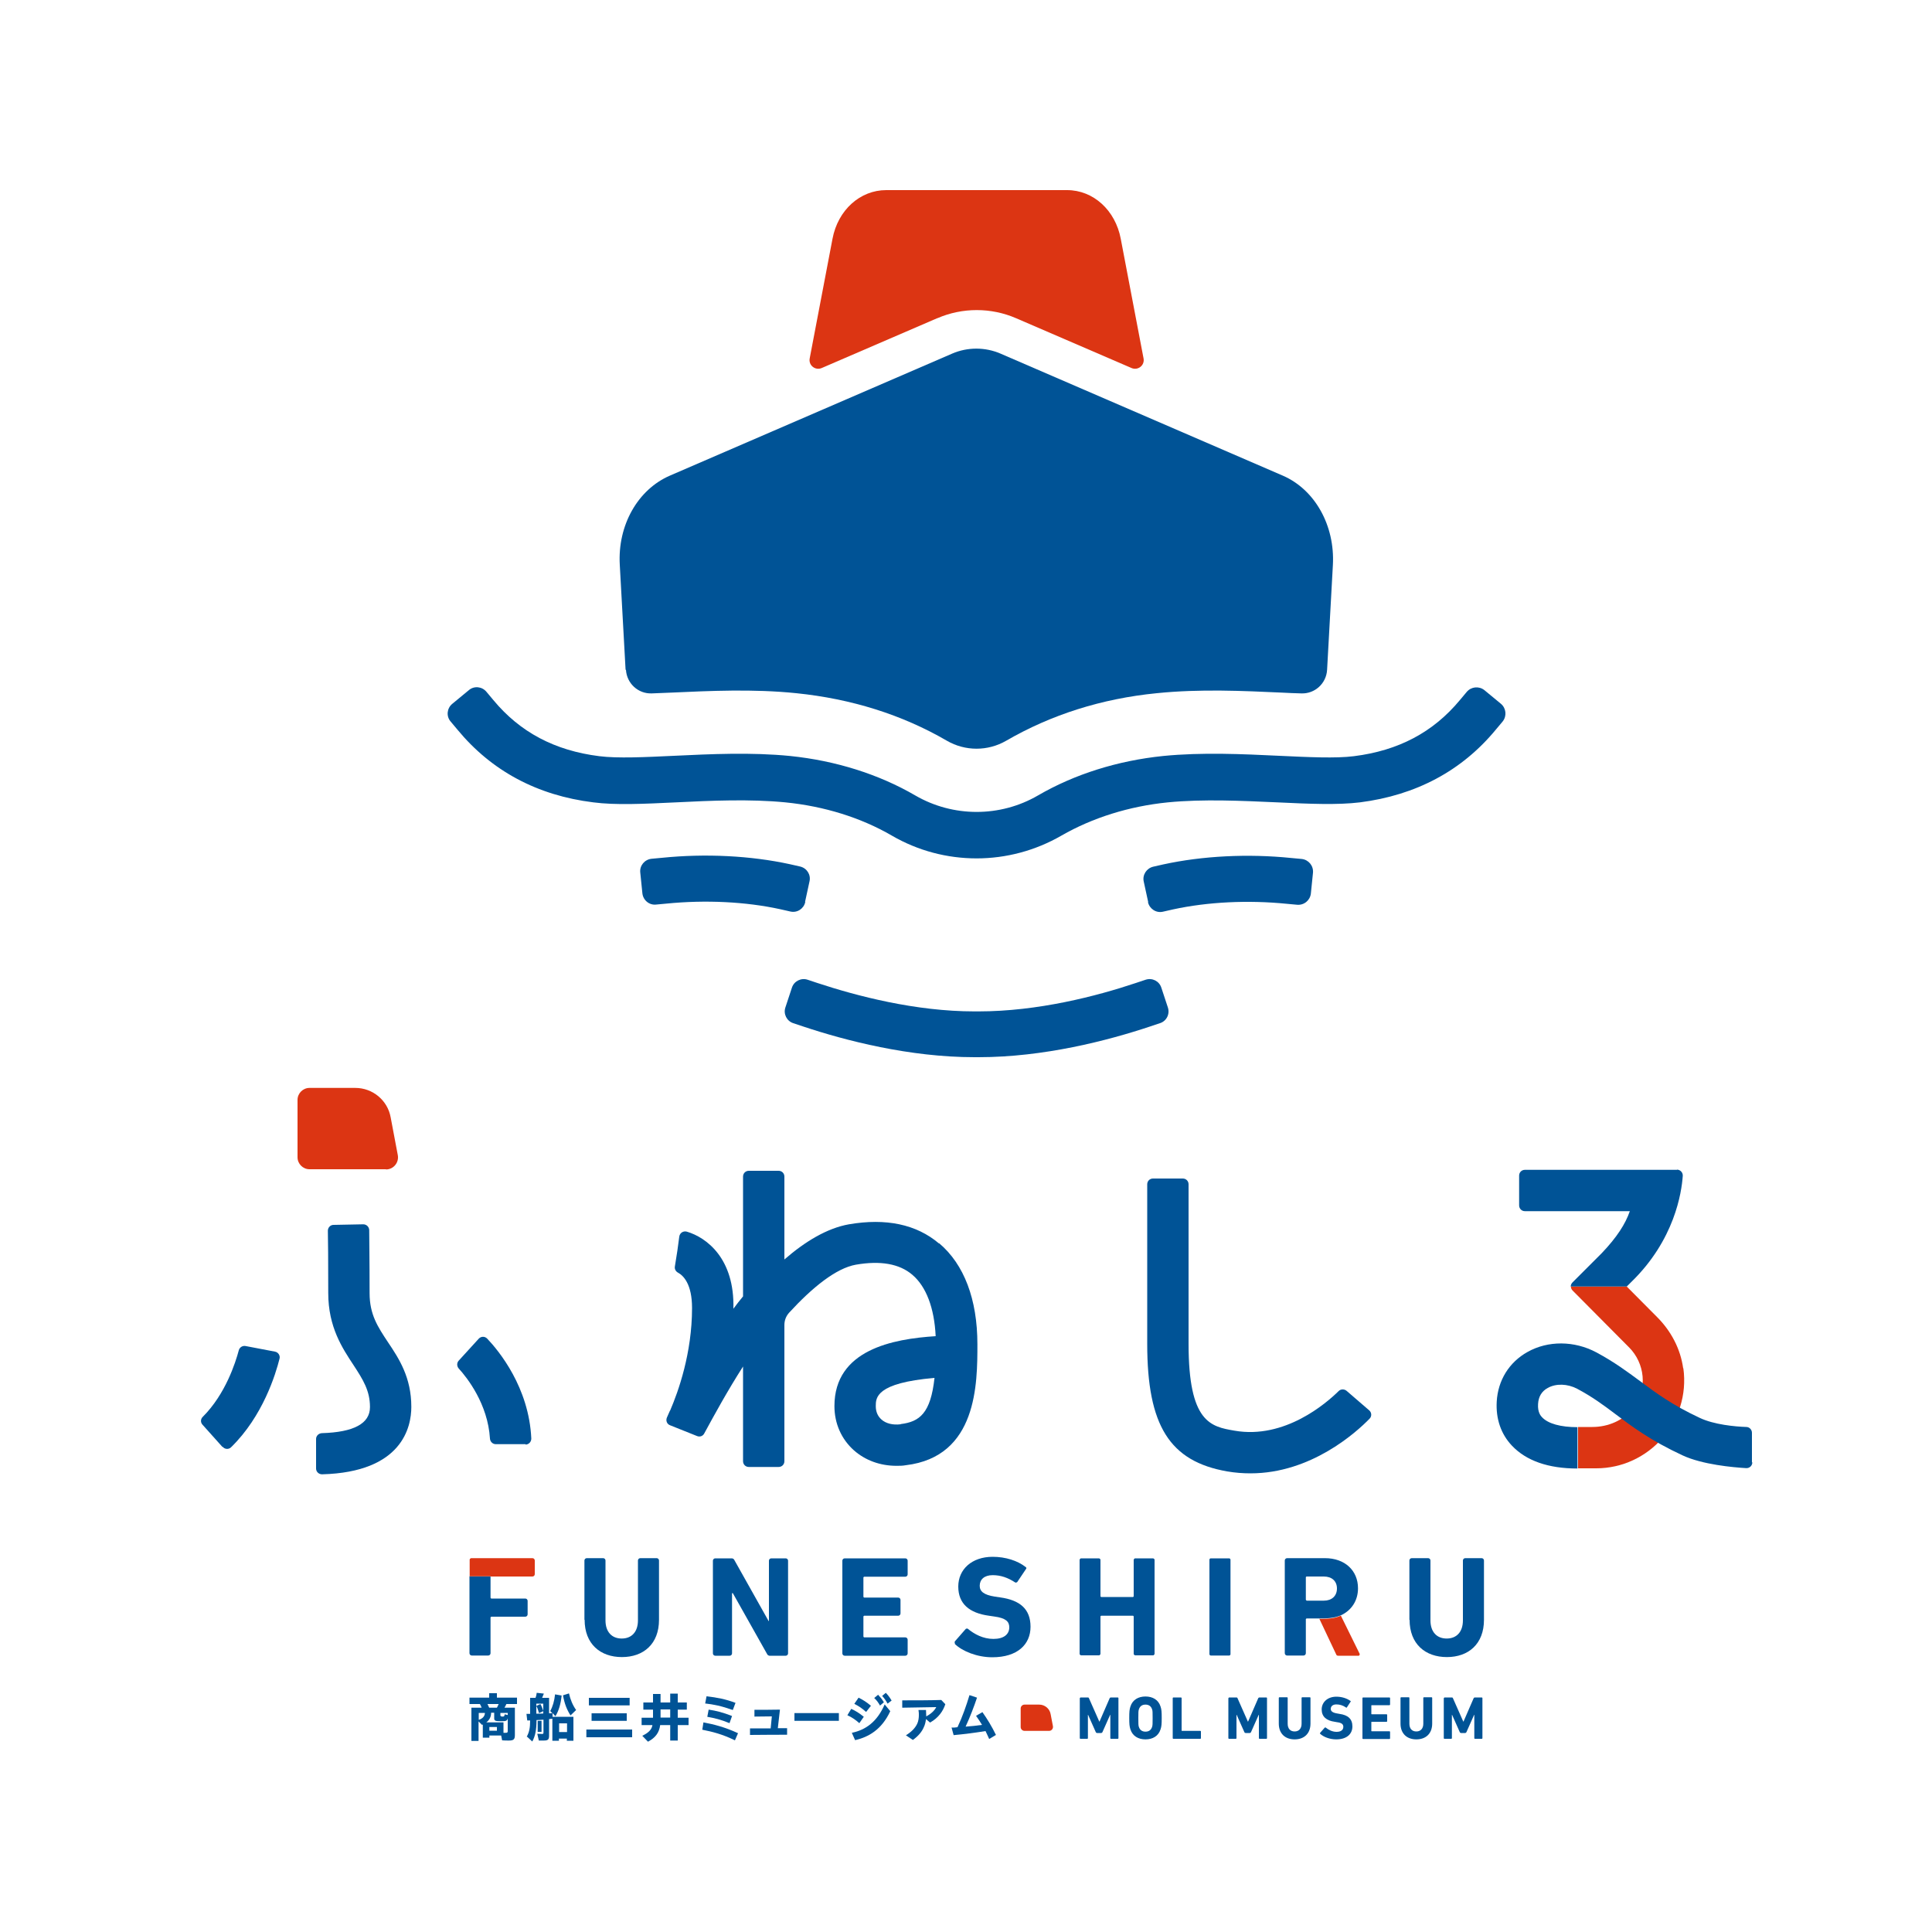 <svg xmlns="http://www.w3.org/2000/svg" id="logoSquare" viewBox="0 0 100 100" width="100" height="100"><defs><style>.cls-1 { fill: #005396; } .cls-2 { fill: #dc3513; } .cls-3 { fill: #005396; }</style></defs><path class="cls-2" d="M48.52,16.47c1.29-.56,2.78-.56,4.07,0l5.98,2.58c.33.14.69-.14.62-.5l-1.18-6.19c-.28-1.48-1.42-2.52-2.78-2.52h-9.36c-1.35,0-2.5,1.03-2.78,2.52l-1.18,6.19c-.07.36.29.64.62.5l5.98-2.58Z"/><path class="cls-1" d="M32.4,34.67c.04.7.63,1.25,1.34,1.22.33-.01.66-.03.99-.04,1.99-.09,4.25-.2,6.49.03,2.84.29,5.47,1.11,7.79,2.46.95.55,2.12.55,3.07,0,2.33-1.35,4.95-2.18,7.79-2.46,2.25-.23,4.5-.12,6.49-.03.33.02.67.03.99.04.7.03,1.3-.51,1.34-1.22l.3-5.43c.11-2.04-.93-3.9-2.59-4.62l-14.62-6.32c-.79-.34-1.7-.34-2.49,0l-14.62,6.32c-1.66.72-2.71,2.57-2.59,4.62l.3,5.43Z"/><path class="cls-3" d="M50.55,44.43c-1.52,0-3.03-.39-4.39-1.18-1.6-.93-3.5-1.52-5.51-1.72-1.83-.18-3.86-.09-5.66,0-1.68.08-3.13.15-4.28,0-2.91-.36-5.27-1.63-7.03-3.76l-.36-.43c-.23-.27-.19-.68.09-.91l.86-.71c.27-.23.68-.19.91.09l.36.43c1.38,1.66,3.17,2.61,5.48,2.9.95.12,2.37.05,3.87-.02,1.88-.09,4.01-.19,6.01.01,2.34.24,4.58.94,6.47,2.04,1.96,1.14,4.4,1.14,6.36,0,1.89-1.1,4.13-1.8,6.47-2.04,2.01-.2,4.13-.1,6.01-.01,1.51.07,2.93.14,3.87.02,2.31-.29,4.1-1.24,5.48-2.9l.36-.43c.23-.27.63-.31.91-.09l.86.71c.27.23.31.63.09.91l-.36.43c-1.76,2.13-4.13,3.39-7.03,3.76-1.15.14-2.6.08-4.28,0-1.8-.08-3.83-.18-5.66,0-2.01.2-3.91.8-5.51,1.72-1.35.78-2.87,1.18-4.39,1.18Z"/><path class="cls-3" d="M50.66,54.72c-.07,0-.15,0-.22,0-3.37,0-6.68-.86-8.87-1.59l-.51-.17c-.34-.11-.52-.48-.41-.81l.34-1.03c.11-.34.48-.52.81-.41l.51.17c2.03.67,5.07,1.47,8.13,1.47h.2c3.08,0,6.12-.79,8.15-1.47l.51-.17c.34-.11.7.07.81.41l.34,1.03c.11.34-.07.7-.41.81l-.51.17c-2.19.73-5.5,1.59-8.88,1.59Z"/><path class="cls-3" d="M41.68,46.69c-.08.35-.42.57-.77.49l-.53-.12c-1.78-.39-3.87-.49-5.88-.29l-.54.05c-.35.04-.67-.22-.71-.58l-.11-1.08c-.04-.35.22-.67.58-.71l.54-.05c2.25-.23,4.6-.11,6.62.33l.53.12c.35.08.57.42.49.77l-.23,1.06Z"/><path class="cls-3" d="M59.43,46.69l-.23-1.06c-.08-.35.15-.69.49-.77l.53-.12c2.02-.44,4.37-.56,6.62-.33l.54.05c.35.04.61.35.58.71l-.11,1.08c-.04.35-.35.61-.71.58l-.54-.05c-2-.2-4.09-.1-5.88.29l-.53.12c-.35.08-.69-.15-.77-.49Z"/><path class="cls-3" d="M48.6,64.36c-1.17-.99-2.74-1.32-4.66-.99-1.13.2-2.27.89-3.34,1.82v-4.29c0-.17-.13-.3-.3-.3h-1.54c-.17,0-.3.13-.3.3v6.2c-.17.21-.34.42-.5.64.07-2.6-1.39-3.69-2.41-3.99-.18-.05-.36.06-.39.25l-.1.74-.13.82c-.02.13.05.25.16.31.28.15.73.59.73,1.83,0,2.34-.71,4.32-1.13,5.3,0,0-.01.02-.02.03h0c-.06.13-.11.25-.15.34-.07.16,0,.34.16.4l1.4.56c.15.06.31,0,.38-.15h0c.51-.94,1.21-2.22,2-3.45v4.9c0,.17.13.3.3.3h1.54c.17,0,.3-.13.3-.3v-7.05c0-.23.08-.45.24-.63,1.21-1.32,2.44-2.31,3.46-2.49,1.27-.22,2.25-.05,2.92.52.72.61,1.14,1.72,1.21,3.18-2.21.14-5.24.7-5.24,3.62,0,.9.36,1.71,1.01,2.29.59.52,1.36.8,2.2.8.16,0,.32,0,.48-.03,3.71-.44,3.71-4.23,3.71-6.26,0-2.33-.69-4.14-1.98-5.23ZM46.62,73.72c-.41.05-.77-.04-1-.25-.19-.17-.29-.4-.29-.69,0-.43,0-1.2,3.04-1.46-.2,1.83-.77,2.27-1.75,2.39Z"/><path class="cls-3" d="M64.72,76.26c-.39,0-.79-.03-1.2-.1-2.98-.52-4.14-2.37-4.14-6.6v-8.26c0-.17.13-.3.3-.3h1.54c.17,0,.3.13.3.3v8.26c0,4.07,1.15,4.28,2.37,4.49,2.61.46,4.77-1.43,5.4-2.05.11-.11.29-.11.41-.01l1.17,1.01c.13.11.14.31.02.43-.7.72-3.04,2.83-6.16,2.83Z"/><path class="cls-3" d="M16.36,76.02v-1.54c0-.16.13-.29.3-.3,1.66-.05,2.49-.5,2.49-1.35s-.36-1.42-.85-2.17c-.58-.88-1.31-1.97-1.31-3.73s-.01-2.77-.02-3.23c0-.16.13-.3.29-.3l1.54-.03c.17,0,.3.13.31.29,0,.46.02,1.49.02,3.27,0,1.11.42,1.74.95,2.54.57.85,1.21,1.82,1.21,3.35,0,1.03-.46,3.38-4.62,3.49-.17,0-.31-.13-.31-.3Z"/><path class="cls-3" d="M11.51,74.89l-1.03-1.15c-.11-.12-.1-.3.02-.41,1.17-1.17,1.69-2.8,1.86-3.44.04-.15.19-.25.35-.22l1.52.29c.17.03.28.2.24.36-.2.8-.86,2.98-2.51,4.59-.12.12-.32.11-.43-.02Z"/><path class="cls-3" d="M27.2,74.75h-1.54c-.16,0-.29-.13-.3-.29-.11-1.79-1.18-3.15-1.62-3.63-.1-.12-.1-.29,0-.4l1.04-1.14c.12-.13.32-.13.44,0,.6.63,2.16,2.52,2.28,5.17,0,.17-.13.31-.3.31Z"/><path class="cls-2" d="M19.98,60.52h-3.96c-.34,0-.62-.28-.62-.62v-2.97c0-.34.28-.62.62-.62h2.37c.9,0,1.67.64,1.83,1.52l.37,1.96c.07.38-.22.74-.61.74Z"/><path class="cls-2" d="M87.12,70.82c-.14-1.01-.63-1.93-1.35-2.65l-1.57-1.58h-2.89c0,.08.03.15.09.21l2.93,2.95c.79.8.98,2.13.21,3.12-.5.65-1.3.99-2.12.99h-.74v2.14h.94c2.71,0,4.89-2.4,4.51-5.18Z"/><path class="cls-3" d="M86.8,60.55h-7.87c-.17,0-.3.13-.3.3v1.54c0,.17.13.3.3.3h5.43c-.23.66-.66,1.34-1.46,2.18l-1.51,1.51c-.06.06-.09.14-.09.21h2.9l.23-.23c2.25-2.18,2.61-4.64,2.67-5.5.01-.17-.13-.32-.3-.32Z"/><path class="cls-3" d="M90.7,75.69c0,.17-.14.31-.32.3-.67-.04-2.26-.18-3.29-.66-1.66-.77-2.63-1.5-3.48-2.14-.61-.46-1.19-.89-1.98-1.31-.5-.26-1.09-.28-1.52-.04-.31.17-.48.45-.5.83-.03.44.15.63.21.69.31.33.96.51,1.83.51v2.14c-1.51,0-2.65-.4-3.39-1.18-.57-.6-.84-1.39-.79-2.28.06-1.1.64-2.04,1.59-2.57,1.06-.6,2.43-.59,3.57.02.93.5,1.6,1,2.25,1.48.85.63,1.65,1.23,3.1,1.91.74.35,1.82.45,2.41.47.16,0,.29.14.29.3v1.53Z"/><path class="cls-3" d="M72.95,83.84v-3.07c0-.06.05-.12.12-.12h.85c.06,0,.12.05.12.12v3.1c0,.6.33.94.84.94s.84-.34.84-.94v-3.1c0-.06.05-.12.12-.12h.85c.06,0,.12.05.12.12v3.07c0,1.25-.8,1.93-1.92,1.93s-1.93-.68-1.93-1.93Z"/><rect class="cls-3" x="62.6" y="80.66" width="1.09" height="5.03" rx=".07" ry=".07"/><path class="cls-3" d="M55.88,80.73s.03-.07.07-.07h.94s.07.03.07.07v1.89s.01.04.04.04h1.64s.04-.01.04-.04v-1.89s.03-.07.07-.07h.94s.07.03.07.07v4.88s-.03.07-.07.07h-.94s-.07-.03-.07-.07v-1.94s-.01-.04-.04-.04h-1.64s-.04.01-.04.04v1.94s-.03.07-.07.07h-.94s-.07-.03-.07-.07v-4.88Z"/><path class="cls-3" d="M49.43,85.08s-.04-.08,0-.13l.56-.64s.07-.04.11,0c.33.27.78.52,1.32.52s.82-.24.82-.6c0-.3-.18-.48-.78-.56l-.27-.04c-1.02-.14-1.59-.62-1.59-1.51s.7-1.54,1.78-1.54c.67,0,1.29.2,1.71.53.04.03.05.06.01.11l-.45.67s-.07.04-.1.02c-.38-.25-.75-.38-1.17-.38-.44,0-.67.23-.67.55,0,.29.21.47.78.56l.27.04c1.04.14,1.58.61,1.58,1.52s-.67,1.58-1.98,1.58c-.78,0-1.55-.31-1.94-.69Z"/><path class="cls-3" d="M43.6,80.78c0-.06.05-.12.12-.12h3.14c.06,0,.12.05.12.12v.71c0,.06-.05.12-.12.12h-2.13s-.04.02-.04.04v1s.02.04.04.04h1.76c.06,0,.12.05.12.12v.7c0,.06-.05.12-.12.12h-1.76s-.04.02-.04.04v1.04s.02.04.04.04h2.13c.06,0,.12.05.12.12v.71c0,.06-.05.12-.12.12h-3.14c-.06,0-.12-.05-.12-.12v-4.8Z"/><path class="cls-3" d="M39.76,83.9h.04v-3.12c0-.06.05-.12.12-.12h.75c.06,0,.12.05.12.12v4.8c0,.06-.05.12-.12.12h-.85s-.08-.02-.1-.06l-1.79-3.18h-.04v3.12c0,.06-.05.12-.12.12h-.75c-.06,0-.12-.05-.12-.12v-4.8c0-.06.05-.12.12-.12h.85c.05,0,.1.02.13.07l1.78,3.17Z"/><path class="cls-3" d="M30.25,83.84v-3.07c0-.06.05-.12.12-.12h.85c.06,0,.12.05.12.12v3.1c0,.6.33.94.84.94s.84-.34.84-.94v-3.1c0-.06.05-.12.12-.12h.85c.06,0,.12.05.12.12v3.07c0,1.25-.8,1.93-1.92,1.93s-1.93-.68-1.93-1.93Z"/><path class="cls-3" d="M25.39,81.6v1.1s.02.04.04.04h1.76c.06,0,.12.05.12.12v.7c0,.06-.05.12-.12.12h-1.76s-.04.02-.04.04v1.85c0,.06-.05.12-.12.12h-.85c-.06,0-.12-.05-.12-.12v-3.98h1.09Z"/><path class="cls-2" d="M25.39,81.6h2.17c.06,0,.12-.05.12-.12v-.71c0-.06-.05-.12-.12-.12h-3.18s-.07.03-.07.07v.87h1.09Z"/><path class="cls-2" d="M69.4,83.62l.98,1.99s0,.09-.06.09h-1.05c-.07,0-.09-.02-.11-.07l-.87-1.84c.37,0,.76,0,1.1-.16Z"/><path class="cls-3" d="M67.63,82.85h.89c.41,0,.68-.24.68-.63s-.27-.62-.68-.62h-.89s-.04.01-.04.04v1.16s.01.04.04.04ZM68.3,83.77h-.67s-.04.02-.04.04v1.76c0,.06-.05.12-.12.12h-.85c-.06,0-.12-.05-.12-.12v-4.8c0-.06.05-.12.12-.12h1.96c1.03,0,1.71.64,1.71,1.56,0,.64-.34,1.15-.89,1.4-.34.15-.73.16-1.1.16Z"/><path class="cls-3" d="M24.41,88.39h.52c-.03-.08-.05-.12-.09-.19h-.54v-.33h1.02v-.23h.4v.23h1.04v.33h-.55c-.03.07-.06.13-.1.19h.54v1.42c0,.22-.07.28-.31.28-.1,0-.23,0-.35-.01l-.05-.25h-.61v.11h-.34v-.68l-.04.02-.18-.18v1.01h-.37v-1.72ZM25.1,88.66h-.32v.36c.21-.07.31-.19.32-.36ZM26.28,89.61v-.68c-.03.14-.07.16-.35.16s-.35-.02-.35-.15v-.29h-.16c0,.22-.09.38-.25.5h.89v.54s.06,0,.11,0c.09,0,.11-.02.11-.09ZM25.72,88.39c.04-.08.07-.13.09-.19h-.58c.04.07.05.1.09.19h.4ZM25.72,89.58v-.19h-.39v.19h.39ZM26.12,88.73l.16.04v-.11h-.38v.14s.02.05.1.05c.1,0,.11-.02.12-.12Z"/><path class="cls-3" d="M27.26,89.9c.13-.24.18-.45.18-.85h-.15s-.04-.34-.04-.34h.19v-.83h.28c.03-.09.05-.16.06-.26l.37.04c-.04.1-.05.13-.09.22h.36v.8h.17s-.11-.12-.11-.12c.13-.23.21-.51.25-.86l.34.06c-.05.46-.15.79-.32,1.07l-.15-.16v.19h1.08v1.24h-.34v-.11h-.41v.11h-.34v-1.14l-.17.02v.86c0,.2-.06.25-.27.25-.07,0-.13,0-.26,0l-.08-.35c.07,0,.16.01.24.01.06,0,.08-.01.08-.07v-.67c-.13.01-.25.02-.36.02,0,.52-.07.84-.22,1.11l-.27-.25ZM28.12,88.69v-.12l-.22.1c-.05-.18-.09-.28-.14-.37l.21-.1c.06.1.1.21.15.35v-.37h-.36v.52c.09,0,.22,0,.36-.01ZM27.83,89.07h.2v.57h-.2v-.57ZM29.35,89.65v-.45h-.41v.45h.41ZM29.14,87.75l.31-.1c.07.31.19.61.37.86l-.29.28c-.19-.3-.31-.6-.39-1.04Z"/><path class="cls-3" d="M30.35,89.52h2.37v.4h-2.37v-.4ZM30.48,87.88h2.11v.39h-2.11v-.39ZM30.62,88.68h1.82v.39h-1.82v-.39Z"/><path class="cls-3" d="M33.25,89.84c.33-.16.48-.32.52-.55h-.56v-.38h.59v-.42h-.5v-.37h.5v-.44h.39v.44h.5v-.46h.39v.46h.47v.37h-.47v.42h.56v.38h-.56v.8h-.39v-.8h-.52c-.05.39-.24.65-.63.86l-.29-.3ZM34.69,88.9v-.42h-.5v.42h.5Z"/><path class="cls-3" d="M36.35,89.53l.06-.38c.53.1,1.1.24,1.79.56l-.16.37c-.65-.32-1.18-.45-1.69-.55ZM36.5,88.17l.07-.37c.54.06,1,.15,1.5.34l-.14.37c-.59-.21-.99-.29-1.44-.34ZM36.61,88.86l.07-.37c.4.06.72.14,1.21.33l-.13.37c-.47-.19-.76-.26-1.16-.33Z"/><path class="cls-3" d="M38.82,89.46h1.07c.02-.21.04-.41.06-.62-.3,0-.67.01-.9.01v-.35c.27,0,.87,0,1.32-.01-.04.32-.07.64-.11.96h.48s0,.34,0,.34c-.42,0-1.01,0-1.92.01v-.35Z"/><path class="cls-3" d="M41.12,88.67h2.3s0,.4,0,.4h-2.3s0-.4,0-.4Z"/><path class="cls-3" d="M43.86,88.78l.2-.33c.26.12.41.22.65.41l-.23.33c-.21-.18-.36-.29-.62-.41ZM44.09,89.69c.72-.15,1.31-.57,1.7-1.47l.29.35c-.44.95-1.12,1.34-1.82,1.5l-.17-.38ZM44.22,88.19l.22-.32c.24.12.41.23.64.42l-.25.32c-.23-.2-.36-.29-.61-.42ZM45.26,87.88l.19-.16c.13.14.19.21.3.39l-.2.17c-.1-.17-.16-.26-.3-.39ZM45.66,87.78l.19-.16c.13.14.19.22.3.4l-.21.16c-.08-.15-.16-.27-.28-.4Z"/><path class="cls-3" d="M46.89,89.82c.3-.19.47-.37.58-.59.07-.14.09-.32.09-.46,0-.08,0-.15-.02-.26h.39c0,.11.01.19.01.27,0,.02,0,.04,0,.06.25-.13.43-.3.52-.48-.59.01-1.34.02-1.76.03v-.38c.69,0,1.41,0,2.02-.02l.21.22c-.12.36-.35.7-.79.95l-.21-.18c-.02.14-.05.29-.11.41-.1.24-.28.46-.57.67l-.36-.24Z"/><path class="cls-3" d="M49.25,89.42c.1,0,.2,0,.31-.02.26-.55.46-1.13.62-1.66l.39.13c-.15.45-.36,1-.59,1.5.28-.02.57-.05.85-.09-.1-.16-.2-.32-.31-.47l.33-.19c.26.37.48.73.7,1.18l-.35.21c-.06-.13-.12-.27-.19-.41-.56.09-1.1.16-1.65.21l-.11-.4Z"/><path class="cls-3" d="M55.9,87.89s.01-.03.03-.03h.38s.04,0,.05.03l.54,1.22h.01l.53-1.22s.03-.03.05-.03h.37s.03.01.03.03v2.08s-.01.03-.03.03h-.36s-.03-.01-.03-.03v-1.21h-.01l-.4.9s-.03.04-.06.04h-.22s-.05-.01-.06-.04l-.4-.9h-.01v1.21s-.01.03-.03.03h-.36s-.03-.01-.03-.03v-2.08Z"/><path class="cls-3" d="M58.51,89.51c-.05-.15-.06-.27-.06-.59s.01-.44.06-.59c.11-.35.41-.52.78-.52s.67.17.78.52c.05.15.06.27.06.59s-.01.44-.06.59c-.11.35-.41.52-.78.52s-.67-.17-.78-.52ZM59.63,89.39c.03-.08.03-.18.03-.46s0-.39-.03-.46c-.05-.15-.16-.24-.34-.24s-.29.09-.34.24c-.03.08-.03.18-.03.46s0,.39.03.46c.05.15.16.24.34.24s.29-.09.34-.24Z"/><path class="cls-3" d="M60.7,87.89s.01-.03.03-.03h.4s.03.01.03.03v1.68s0,.02.02.02h.95s.03.01.03.03v.35s-.01.03-.03.03h-1.4s-.03-.01-.03-.03v-2.08Z"/><path class="cls-3" d="M63.59,87.89s.01-.03.03-.03h.38s.04,0,.05.03l.54,1.22h.01l.53-1.22s.03-.03.05-.03h.37s.03.01.03.03v2.08s-.01.03-.03.03h-.36s-.03-.01-.03-.03v-1.21h-.01l-.4.9s-.03.04-.06.04h-.22s-.05-.01-.06-.04l-.4-.9h-.01v1.21s-.01.03-.03.03h-.36s-.03-.01-.03-.03v-2.08Z"/><path class="cls-3" d="M66.19,89.21v-1.33s.01-.03.03-.03h.4s.03.01.03.03v1.34c0,.26.14.4.36.4s.36-.15.36-.4v-1.34s.01-.03.03-.03h.4s.03.01.03.03v1.33c0,.53-.34.82-.82.82s-.82-.29-.82-.82Z"/><path class="cls-3" d="M68.33,89.74s-.02-.03,0-.05l.24-.27s.03-.02.05,0c.14.11.33.22.56.22s.35-.1.35-.26c0-.13-.08-.21-.33-.24l-.11-.02c-.44-.06-.68-.27-.68-.64s.3-.66.76-.66c.29,0,.55.09.73.22.02.01.02.03,0,.05l-.19.29s-.03.02-.04,0c-.16-.11-.32-.16-.5-.16-.19,0-.29.1-.29.23,0,.12.09.2.34.24l.11.02c.44.06.67.26.67.65s-.29.67-.84.67c-.34,0-.66-.13-.83-.29Z"/><path class="cls-3" d="M70.52,87.89s.01-.03.03-.03h1.37s.03.01.03.03v.34s-.01.03-.03.03h-.92s-.02,0-.02.02v.43s0,.02.02.02h.77s.03.01.03.03v.33s-.01.03-.03.03h-.77s-.02,0-.02.02v.45s0,.02.02.02h.92s.03.01.03.03v.34s-.01.03-.03.03h-1.37s-.03-.01-.03-.03v-2.08Z"/><path class="cls-3" d="M72.49,89.21v-1.33s.01-.03.03-.03h.4s.03.01.03.03v1.34c0,.26.14.4.36.4s.36-.15.36-.4v-1.34s.01-.03.03-.03h.4s.03.01.03.03v1.33c0,.53-.34.82-.82.82s-.82-.29-.82-.82Z"/><path class="cls-3" d="M74.74,87.89s.01-.03.03-.03h.38s.04,0,.05.03l.54,1.22h.01l.53-1.22s.03-.03.05-.03h.37s.03.01.03.03v2.08s-.01.03-.03.03h-.36s-.03-.01-.03-.03v-1.21h-.01l-.4.9s-.03.04-.06.04h-.22s-.05-.01-.06-.04l-.4-.9h-.01v1.21s-.01.03-.03.03h-.36s-.03-.01-.03-.03v-2.08Z"/><path class="cls-2" d="M54.31,89.59h-1.28c-.11,0-.2-.09-.2-.2v-.96c0-.11.09-.2.2-.2h.76c.29,0,.54.21.59.49l.12.63c.02.12-.07.24-.2.24Z"/></svg>